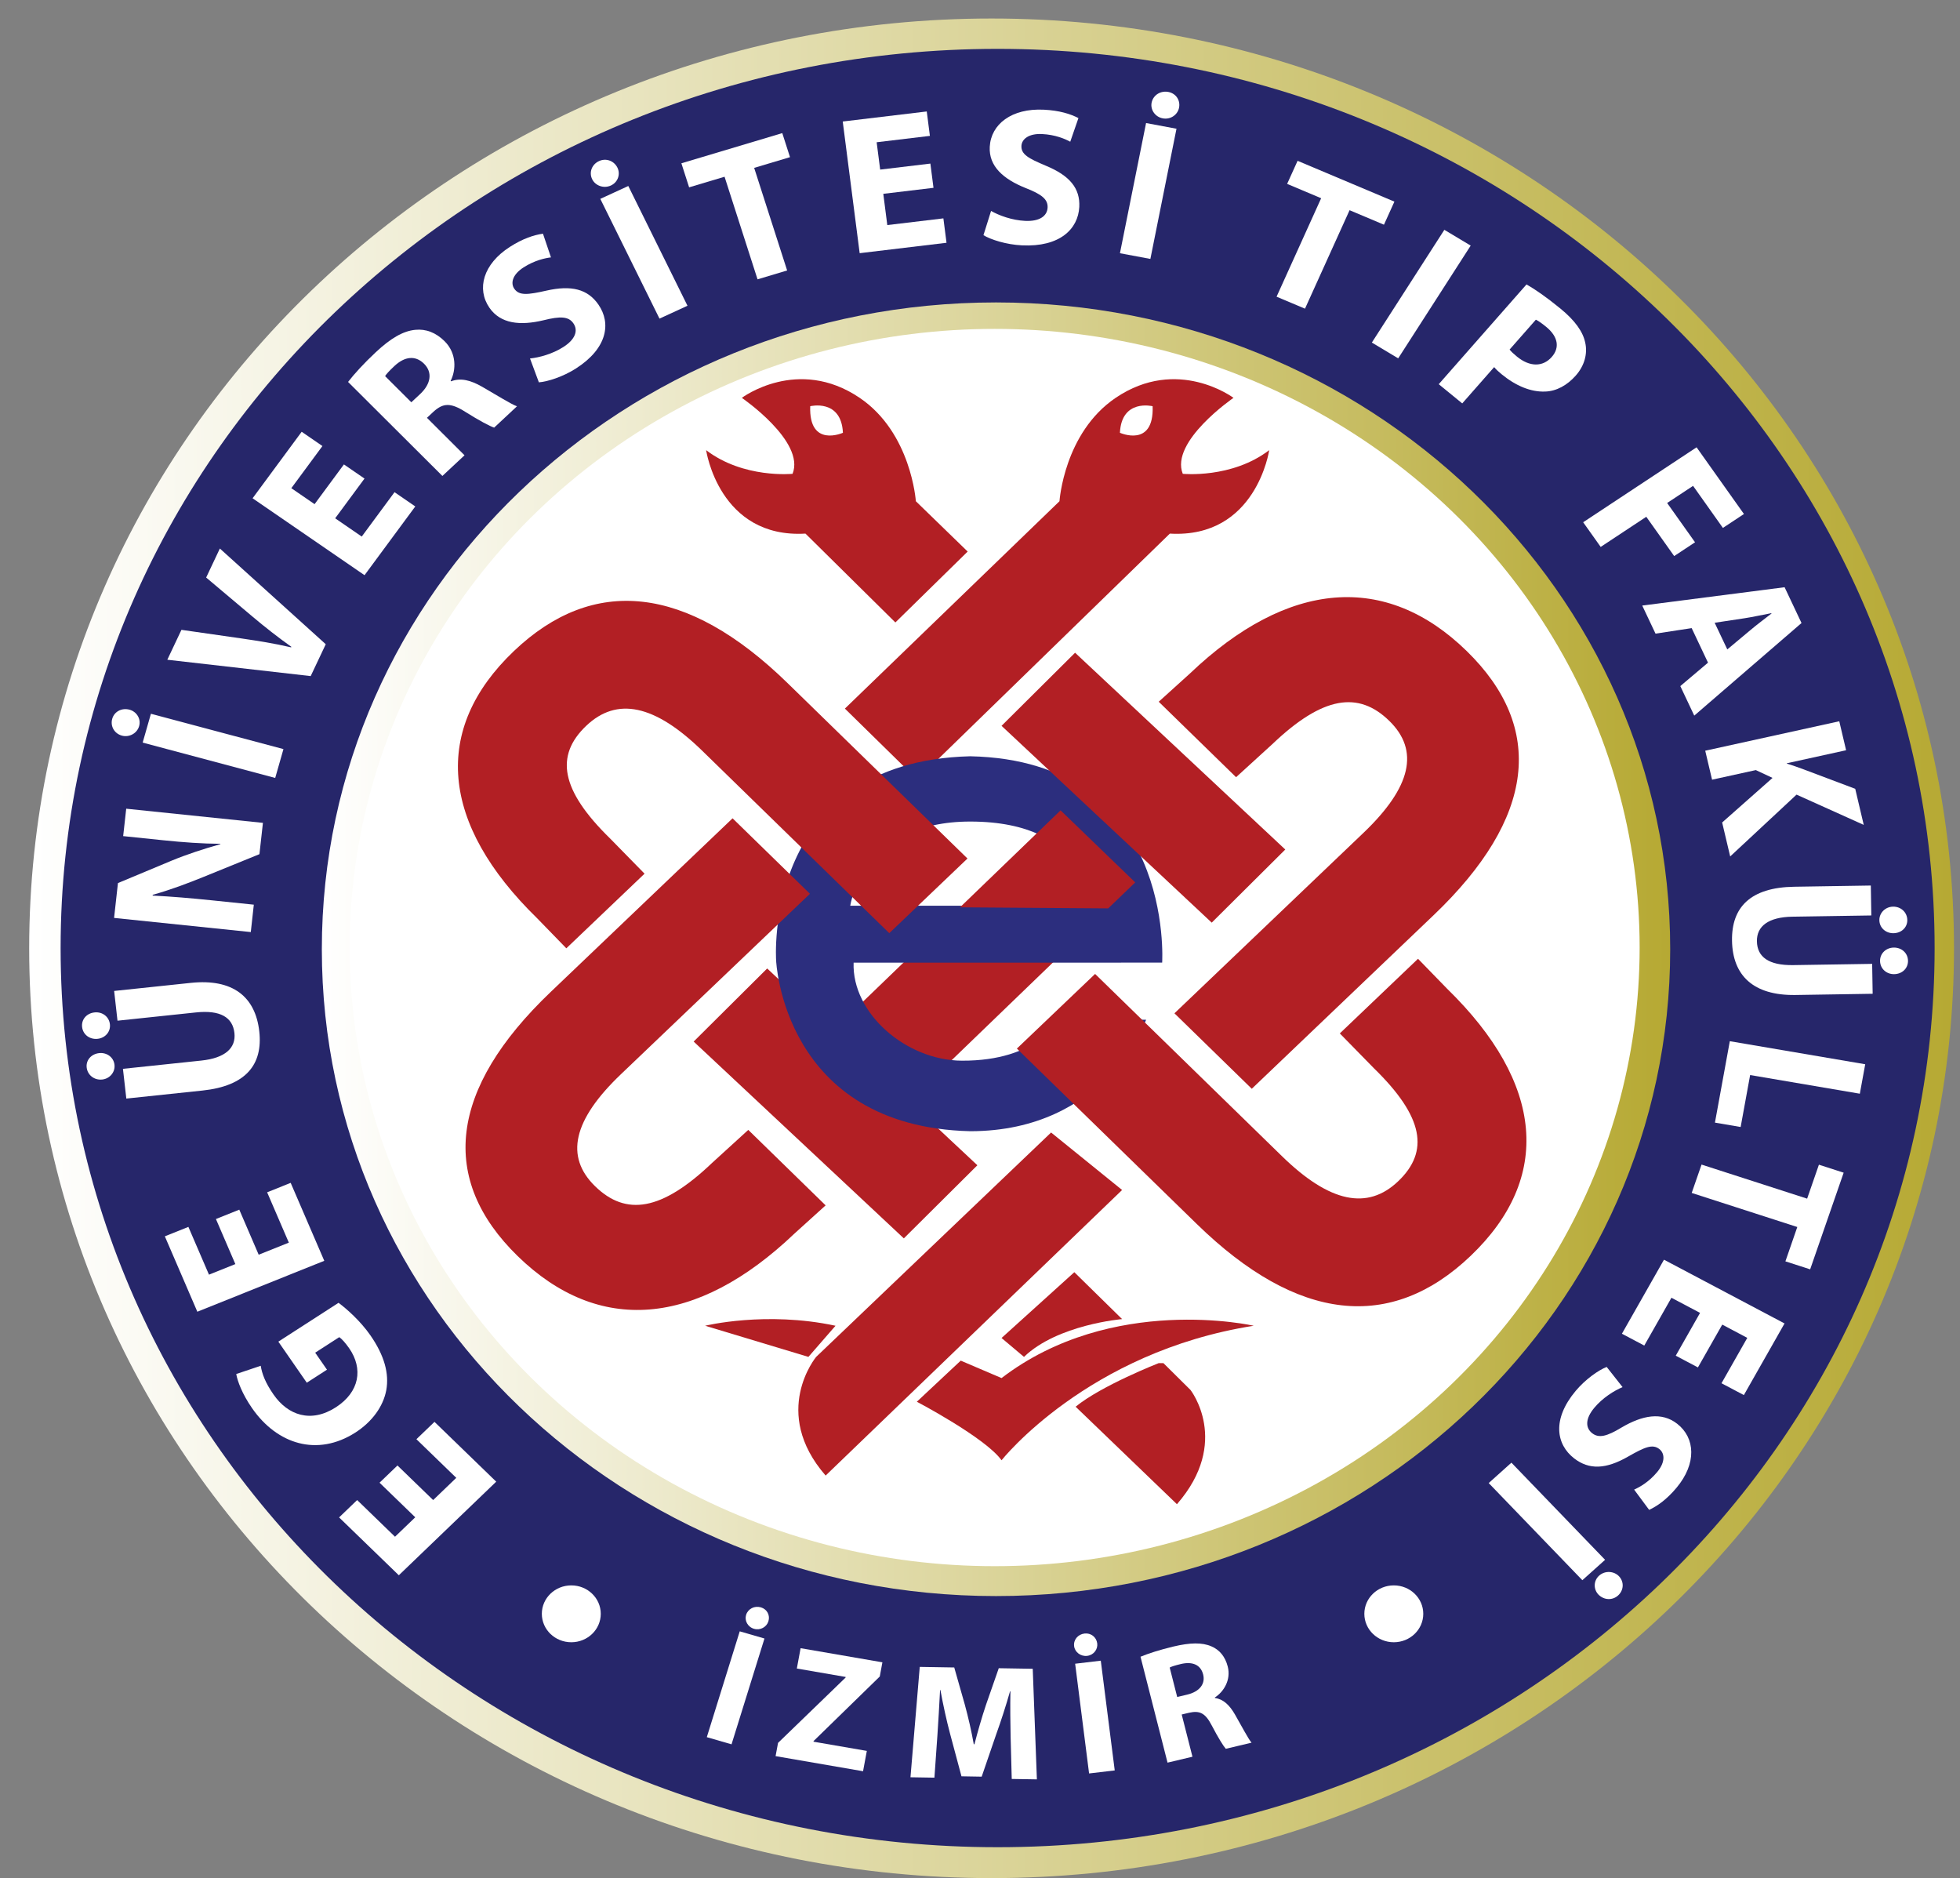 <?xml version="1.0" encoding="utf-8"?>
<!-- Generator: Adobe Illustrator 16.0.0, SVG Export Plug-In . SVG Version: 6.00 Build 0)  -->
<!DOCTYPE svg PUBLIC "-//W3C//DTD SVG 1.1//EN" "http://www.w3.org/Graphics/SVG/1.1/DTD/svg11.dtd">
<svg version="1.1" id="Layer_1" xmlns="http://www.w3.org/2000/svg" xmlns:xlink="http://www.w3.org/1999/xlink" x="0px" y="0px"
	 width="800px" height="766.444px" viewBox="0 0 800 766.444" enable-background="new 0 0 800 766.444" xml:space="preserve">
<rect x="0" y="0" width="800" height="766.444" fill="#808080" stroke="none"/>
<g>
	<g>
		<defs>
			<path id="SVGID_1_" d="M404.73,7.555c216.947,0,392.82,169.882,392.82,379.449c0,209.563-175.873,379.44-392.82,379.44
				c-216.947,0-392.816-169.877-392.816-379.44C11.915,177.437,187.784,7.555,404.73,7.555z"/>
		</defs>
		<linearGradient id="SVGID_2_" gradientUnits="userSpaceOnUse" x1="11.915" y1="387" x2="797.551" y2="387">
			<stop  offset="0" style="stop-color:#FFFFFF"/>
			<stop  offset="1" style="stop-color:#B6A933"/>
		</linearGradient>
		<use xlink:href="#SVGID_1_"  overflow="visible" fill="url(#SVGID_2_)"/>
		<clipPath id="SVGID_3_">
			<use xlink:href="#SVGID_1_"  overflow="visible"/>
		</clipPath>
		<path clip-path="url(#SVGID_3_)" fill="#26266A" d="M407.193,19.941c211.219,0,382.447,164.292,382.447,366.948
			c0,202.659-171.229,366.947-382.447,366.947c-211.226,0-382.454-164.288-382.454-366.947
			C24.739,184.233,195.967,19.941,407.193,19.941z"/>
	</g>
	<linearGradient id="SVGID_4_" gradientUnits="userSpaceOnUse" x1="131.361" y1="387.383" x2="681.715" y2="387.383">
		<stop  offset="0" style="stop-color:#FFFFFF"/>
		<stop  offset="1" style="stop-color:#B6A933"/>
	</linearGradient>
	<path fill="url(#SVGID_4_)" d="M406.535,123.42c151.978,0,275.18,118.18,275.18,263.965c0,145.781-123.202,263.96-275.18,263.96
		c-151.979,0-275.174-118.18-275.174-263.96C131.361,241.6,254.556,123.42,406.535,123.42z"/>
	<ellipse fill="#FFFFFF" cx="405.983" cy="386.683" rx="263.26" ry="252.466"/>
	<g>
		<polygon fill="#B21F24" points="398.927,475.532 368.913,505.372 283.125,425.058 313.133,395.227 		"/>
		<g>
			<path fill="#B21F24" d="M479.364,413.525l77.103-73.598c19.661-18.761,22.965-33.673,10.578-45.756
				c-12.557-12.247-27.106-10.165-47.734,9.514l-14.787,13.485l-31.574-30.796l12.671-11.462
				c40.099-38.251,80.053-41.394,113.022-9.237c32.097,31.307,28.14,68.083-13.5,107.809l-74.211,70.84L479.364,413.525z"/>
		</g>
		<polygon fill="#B21F24" points="377.812,442.891 347.341,413.489 436.644,327.378 467.115,356.78 		"/>
		<path fill="#B21F24" d="M344.85,289.175l87.593-84.628c0,0,1.84-27.916,22.921-42.188c25.296-17.13,48.104,0,48.104,0
			s-25.98,17.789-20.706,31.003c0,0,19.976,2.034,35.276-9.654c0,0-5.249,36.088-40.551,34.054L374.354,318.112L344.85,289.175z"/>
		<path fill="#B21F24" d="M394.968,225.083l-21.153-20.536c0,0-1.844-27.916-22.921-42.188c-25.3-17.13-48.105,0-48.105,0
			s25.979,17.789,20.708,31.003c0,0-19.977,2.034-35.277-9.654c0,0,5.243,36.088,40.544,34.054l36.695,36.258L394.968,225.083z"/>
		<path fill="#B21F24" d="M458,485.628l-28.983-23.457l-95.892,91.568c0,0-18.708,22.506,3.867,48.43L458,485.628z"/>
		<path fill="#B21F24" d="M341.027,541.03l-11.065,12.709l-42.153-12.709C287.809,541.03,312.574,534.93,341.027,541.03z"/>
		<path fill="#B21F24" d="M392.135,555.266l-17.915,16.771c0,0,28.054,14.739,34.575,23.887c0,0,34.978-44.219,102.94-54.894
			c0,0-57.828-13.215-102.94,21.35L392.135,555.266z"/>
		<path fill="#B21F24" d="M408.795,546.029l29.704-26.854L458,538.316c0,0-26.347,2.204-40.045,15.423L408.795,546.029z"/>
		<path fill="#B21F24" d="M474.857,556.278l11.062,10.96c0,0,16.619,21.21-5.535,46.621l-41.355-39.788
			c10.54-8.644,33.921-17.793,33.921-17.793"/>
		<path fill="#FFFFFF" d="M344.052,176.616c0,0-13.975,6.29-13.35-10.844C330.702,165.771,343.382,162.643,344.052,176.616z"/>
		<path fill="#FFFFFF" d="M457.111,176.616c0,0,13.975,6.29,13.347-10.844C470.458,165.771,457.777,162.643,457.111,176.616z"/>
		<path fill="#2C2E7E" d="M474.351,392.842c0,0,5.359-82.487-78.353-84.214c-85.039,2.155-79.213,83.349-79.213,83.349
			s2.691,67.79,79.213,69.662c55.524,0,71.783-45.488,71.783-45.488h-35.813c0,0-8.202,16.847-39.389,16.706
			c-22.709-0.11-44.909-19.294-44.169-40.015H474.351z M395.995,335.271c48.989,0,48.989,34.357,48.989,34.357h-97.945
			C347.039,369.629,351.945,335.271,395.995,335.271z"/>
		<g>
			<path fill="#B21F24" d="M330.583,364.748l-77.105,73.603c-19.662,18.758-22.962,33.669-10.579,45.753
				c12.557,12.247,27.105,10.169,47.734-9.514l14.788-13.485l31.57,30.798l-12.667,11.458
				c-40.096,38.255-80.056,41.396-113.026,9.243c-32.093-31.309-28.137-68.086,13.495-107.811l74.219-70.841L330.583,364.748z"/>
		</g>
		<g>
			<path fill="#B21F24" d="M362.967,380.817l-76.292-74.385c-19.448-18.965-34.906-22.152-47.432-10.206
				c-12.698,12.116-10.537,26.152,9.866,46.049l13.975,14.268L231.156,387l-11.877-12.221
				c-39.655-38.679-42.909-77.229-9.575-109.035c32.453-30.959,70.574-27.147,111.754,13.022l73.433,71.591L362.967,380.817z"/>
		</g>
		<g>
			<path fill="#B21F24" d="M446.977,397.456l76.29,74.387c19.446,18.966,34.909,22.151,47.434,10.205
				c12.694-12.117,10.533-26.151-9.864-46.048l-13.975-14.27l31.918-30.456l11.884,12.22c39.653,38.68,42.911,77.23,9.582,109.035
				c-32.458,30.964-70.578,27.148-111.758-13.021l-73.438-71.592L446.977,397.456z"/>
		</g>
		<polygon fill="#B21F24" points="524.601,346.682 494.581,376.521 408.795,296.208 438.806,266.376 		"/>
		<polygon fill="#B21F24" points="452.335,370.705 391.832,370.276 432.889,330.698 463.358,360.101 		"/>
	</g>
	<g>
		<path fill="#FFFFFF" d="M162.23,598.053l14.569,14.11l9.436-9.065l-16.271-15.764l7.375-7.084l25.202,24.41l-39.755,38.198
			l-24.38-23.611l7.37-7.084l15.451,14.968l8.263-7.935l-14.576-14.113L162.23,598.053z"/>
		<path fill="#FFFFFF" d="M138.176,531.673c3.281,2.421,8.923,7.383,13.043,13.32c5.688,8.217,7.662,15.54,6.451,22.313
			c-1.265,6.71-5.78,12.907-12.637,17.325c-15.545,9.933-31.946,4.764-42.168-9.994c-4.028-5.809-5.953-11.036-6.439-13.913
			l9.992-3.354c0.533,3.228,1.787,6.769,5.213,11.709c5.872,8.482,15.277,11.789,25.45,5.228
			c9.686-6.251,11.223-15.742,5.443-24.084c-1.579-2.271-3.147-3.964-4.051-4.54l-9.824,6.337l4.811,6.943l-8.237,5.311
			l-11.613-16.758L138.176,531.673z"/>
		<path fill="#FFFFFF" d="M97.666,493.651l7.923,18.391l12.304-4.933l-8.858-20.543l9.609-3.853l13.714,31.813L80.549,535.31
			l-13.266-30.773l9.609-3.856l8.405,19.504l10.766-4.318l-7.93-18.392L97.666,493.651z"/>
		<path fill="#FFFFFF" d="M39.837,423.938c-3.228,0.34-5.972-1.716-6.329-4.829c-0.341-3.036,1.794-5.603,5.109-5.949
			c3.06-0.325,5.88,1.642,6.245,4.832C45.21,421.109,42.899,423.615,39.837,423.938z M41.715,440.547
			c-3.228,0.341-5.979-1.797-6.336-4.91c-0.333-2.95,1.806-5.52,5.117-5.871c3.062-0.322,5.879,1.642,6.232,4.759
			C47.073,437.559,44.777,440.222,41.715,440.547z M50.182,436.181l32.034-3.376c9.682-1.016,14.159-5.125,13.465-11.273
			c-0.724-6.389-5.756-9.411-15.691-8.367l-32.03,3.376l-1.373-12.14l31.284-3.295c17.216-1.811,26.366,5.706,27.952,19.76
			c1.533,13.574-5.435,22.307-23.146,24.174l-31.119,3.28L50.182,436.181z"/>
		<path fill="#FFFFFF" d="M102.365,380.371l-55.802-5.775l1.579-14.218l21.694-9.063c6.236-2.588,13.534-4.984,20.103-6.807
			l0.019-0.159c-7.451-0.044-15.013-0.584-23.457-1.457l-16.225-1.679l1.243-11.185l55.802,5.775l-1.426,12.779l-22.802,9.273
			c-6.316,2.578-13.917,5.425-20.744,7.307l-0.039,0.321c7.497,0.37,15.382,1.025,24.488,1.968l16.803,1.737L102.365,380.371z"/>
		<path fill="#FFFFFF" d="M49.798,300.219c-3.131-0.835-4.853-3.878-3.986-6.899c0.843-2.943,3.894-4.544,7.025-3.708
			c2.89,0.769,4.814,3.701,3.948,6.718C55.923,299.351,52.685,300.989,49.798,300.219z M61.6,291.282l54.093,14.425l-3.365,11.77
			L58.23,303.048L61.6,291.282z"/>
		<path fill="#FFFFFF" d="M126.815,275.909l-58.524-6.671l5.768-12.205l24.427,3.502c6.93,1.02,13.416,2.019,20.329,3.646
			l0.108-0.219c-5.554-3.941-10.889-8.142-15.926-12.386l-18.85-15.885l5.592-11.843l43.223,39.053L126.815,275.909z"/>
		<path fill="#FFFFFF" d="M148.777,195.299l-11.974,16.217l10.847,7.454l13.377-18.114l8.474,5.82l-20.712,28.057l-45.695-31.392
			l20.038-27.139l8.474,5.823l-12.697,17.197l9.49,6.519l11.974-16.213L148.777,195.299z"/>
		<path fill="#FFFFFF" d="M142.07,155.866c2.464-3.199,6.424-7.569,11.33-12.146c5.979-5.587,11.034-8.63,16.102-9.118
			c4.308-0.447,8.401,1.095,11.989,4.669c4.925,4.907,4.691,11.718,2.442,16.169l0.172,0.174c3.909-1.527,8.015-0.444,12.621,2.184
			c5.711,3.273,12.005,7.233,14.289,8.006l-9.329,8.711c-1.76-0.596-5.902-2.759-11.843-6.489c-6.06-3.842-9.065-3.49-12.894-0.03
			l-2.687,2.514l15.339,15.29l-9.03,8.434L142.07,155.866z M167.888,164.163l3.591-3.35c4.545-4.245,5.037-8.952,1.622-12.357
			c-3.539-3.52-7.9-3.021-12.086,0.891c-2.211,2.067-3.354,3.354-3.833,4.141L167.888,164.163z"/>
		<path fill="#FFFFFF" d="M216.331,146.293c3.744-0.377,9.148-1.815,13.652-4.704c4.853-3.113,6.079-6.696,4.055-9.639
			c-1.94-2.811-5.262-2.992-12.165-1.261c-9.609,2.304-17.596,1.446-22.112-5.106c-5.298-7.688-2.583-17.818,8.367-24.843
			c5.34-3.42,9.843-4.862,13.491-5.369l3.267,9.665c-2.403,0.289-6.673,1.199-11.181,4.086c-4.576,2.936-5.362,6.43-3.798,8.704
			c1.984,2.873,5.423,2.5,13.039,0.795c10.281-2.348,16.949-0.646,21.326,5.706c5.205,7.553,3.668,17.799-9.153,26.02
			c-5.335,3.423-11.571,5.398-15.174,5.683L216.331,146.293z"/>
		<path fill="#FFFFFF" d="M241.712,73.16c-1.395-2.828-0.139-6.075,2.79-7.424c2.859-1.313,6.109-0.141,7.513,2.688
			c1.288,2.61,0.257,5.931-2.675,7.281C246.407,77.053,243.004,75.771,241.712,73.16z M256.449,75.903l24.158,48.871l-11.429,5.253
			l-24.154-48.869L256.449,75.903z"/>
		<path fill="#FFFFFF" d="M295.74,72.125l-14.469,4.326l-3.155-9.813l41.181-12.316l3.151,9.813l-14.626,4.375l13.457,41.867
			l-12.081,3.617L295.74,72.125z"/>
		<path fill="#FFFFFF" d="M381.02,76.647l-20.491,2.451l1.633,12.752l22.894-2.736l1.28,9.961l-35.451,4.245l-6.91-53.732
			l34.295-4.101l1.281,9.965l-21.732,2.599l1.437,11.159l20.491-2.452L381.02,76.647z"/>
		<path fill="#FFFFFF" d="M404.516,86.083c3.237,1.845,8.471,3.79,13.868,4.056c5.826,0.285,9.023-1.893,9.206-5.42
			c0.178-3.368-2.383-5.424-8.999-7.998c-9.145-3.663-15.026-8.937-14.612-16.793c0.483-9.226,8.918-15.807,22.049-15.164
			c6.4,0.314,10.907,1.741,14.15,3.428l-3.343,9.643c-2.1-1.146-6.095-2.869-11.497-3.131c-5.49-0.27-8.271,2.085-8.425,4.81
			c-0.176,3.45,2.813,5.125,9.987,8.128c9.712,4.015,14.021,9.21,13.623,16.827c-0.477,9.063-8.034,16.41-23.412,15.659
			c-6.4-0.315-12.632-2.308-15.701-4.145L404.516,86.083z"/>
		<path fill="#FFFFFF" d="M480.201,52.536l-10.656,53.128l-12.426-2.321l10.662-53.126L480.201,52.536z M470.05,41.891
			c0.622-3.077,3.618-4.966,6.815-4.371c3.097,0.581,4.998,3.387,4.377,6.459c-0.567,2.84-3.442,4.918-6.631,4.322
			C471.423,47.707,469.476,44.727,470.05,41.891z"/>
		<path fill="#FFFFFF" d="M539.248,80.896l-13.889-5.85l4.27-9.421l39.517,16.657l-4.264,9.417l-14.035-5.917l-18.197,40.185
			l-11.6-4.884L539.248,80.896z"/>
		<path fill="#FFFFFF" d="M600.282,100.229l-29.589,46.009l-10.755-6.441l29.589-46.004L600.282,100.229z"/>
		<path fill="#FFFFFF" d="M623.065,116.07c3.41,1.952,7.918,5.014,13.828,9.846c5.965,4.881,9.245,9.465,10.158,14.01
			c0.965,4.363-0.278,9.247-3.834,13.289c-3.549,4.041-7.956,6.441-12.548,6.578c-5.888,0.233-12.012-2.358-17.725-7.036
			c-1.264-1.035-2.353-2.034-3.08-2.943l-13.031,14.812l-9.591-7.842L623.065,116.07z M616.166,142.647
			c0.666,0.862,1.563,1.701,3.021,2.895c5.145,4.208,10.517,4.296,14.181,0.133c3.343-3.792,2.606-8.293-2.277-12.294
			c-1.908-1.56-3.35-2.525-4.207-2.917L616.166,142.647z"/>
		<path fill="#FFFFFF" d="M692.484,182.54l19.333,27.228l-8.593,5.672l-12.172-17.16l-10.587,6.988l11.391,16.036l-8.516,5.625
			l-11.385-16.033l-18.611,12.298l-7.152-10.068L692.484,182.54z"/>
		<path fill="#FFFFFF" d="M690.477,256.334l-14.755,2.254l-5.422-11.465l58.106-7.48l6.906,14.609l-43.778,37.789l-5.695-12.05
			l11.307-9.559L690.477,256.334z M705.019,265.027l9.368-7.831c2.612-2.208,5.993-4.751,8.669-6.814l-0.062-0.149
			c-3.381,0.603-7.581,1.572-10.916,2.067l-12.212,1.845L705.019,265.027z"/>
		<path fill="#FFFFFF" d="M750.722,294.344l2.789,11.825l-24.185,5.313l0.03,0.159c2.393,0.709,4.638,1.534,6.885,2.359
			l20.995,7.908l3.473,14.724l-27.426-12.346l-27.085,25.228l-3.28-13.861l20.561-18.188l-6.816-3.198l-17.86,3.923l-2.791-11.825
			L750.722,294.344z"/>
		<path fill="#FFFFFF" d="M763.807,373.593l-32.211,0.503c-9.744,0.155-14.597,3.845-14.488,10.031
			c0.107,6.422,4.83,9.883,14.817,9.728l32.219-0.506l0.207,12.206l-31.468,0.495c-17.316,0.272-25.703-8.027-25.939-22.163
			c-0.23-13.655,7.543-21.73,25.358-22.011l31.297-0.492L763.807,373.593z M772.66,369.999c3.242-0.052,5.781,2.318,5.833,5.446
			c0.047,2.973-2.321,5.34-5.648,5.395c-3.09,0.048-5.704-2.159-5.757-5.295C767.034,372.495,769.578,370.047,772.66,369.999z
			 M772.944,386.701c3.243-0.052,5.778,2.241,5.834,5.372c0.052,3.051-2.324,5.417-5.657,5.47c-3.075,0.052-5.696-2.16-5.75-5.37
			C767.318,389.038,769.862,386.749,772.944,386.701z"/>
		<path fill="#FFFFFF" d="M761.315,434.313l-2.2,12.024l-44.775-7.617l-3.871,21.202l-10.494-1.787l6.072-33.229L761.315,434.313z"
			/>
		<path fill="#FFFFFF" d="M737.605,489.161l4.807-13.857l10.102,3.261l-13.674,39.441l-10.104-3.256l4.853-14.015l-43.097-13.906
			l4.017-11.573L737.605,489.161z"/>
		<path fill="#FFFFFF" d="M683.976,553.247l9.928-17.468l-11.684-6.174l-11.084,19.508l-9.13-4.825l17.172-30.216l49.206,26.019
			l-16.604,29.233l-9.13-4.83l10.525-18.522l-10.217-5.407l-9.929,17.471L683.976,553.247z"/>
		<path fill="#FFFFFF" d="M662.275,566.074c-3.45,1.441-8.157,4.386-11.545,8.448c-3.664,4.378-3.71,8.149-0.858,10.368
			c2.714,2.115,5.948,1.322,11.988-2.329c8.448-4.985,16.328-6.486,22.675-1.55c7.451,5.795,8.027,16.243-0.223,26.119
			c-4.032,4.817-7.873,7.499-11.191,9.04l-6.133-8.271c2.209-0.972,5.995-3.079,9.393-7.143c3.44-4.123,3.11-7.688,0.903-9.403
			c-2.783-2.167-5.948-0.807-12.686,3.032c-9.07,5.221-15.954,5.535-22.116,0.746c-7.32-5.693-9.053-15.905,0.613-27.468
			c4.024-4.818,9.351-8.509,12.693-9.829L662.275,566.074z"/>
		<path fill="#FFFFFF" d="M645.863,644.871l-38.229-39.644l9.267-8.32l38.236,39.645L645.863,644.871z M660.779,643.229
			c2.207,2.293,2.017,5.753-0.359,7.892c-2.314,2.078-5.78,1.9-8.003-0.396c-2.039-2.115-2.085-5.588,0.291-7.722
			C655.092,640.87,658.734,641.115,660.779,643.229z"/>
	</g>
	<g>
		<path fill="#FFFFFF" d="M312.029,668.668l-13.442,43.179l-10.095-2.92l13.442-43.188L312.029,668.668z M304.532,659.021
			c0.778-2.5,3.435-3.826,6.025-3.072c2.522,0.729,3.852,3.21,3.074,5.709c-0.717,2.307-3.281,3.796-5.872,3.046
			C305.168,663.954,303.815,661.326,304.532,659.021z"/>
		<path fill="#FFFFFF" d="M317.567,711.264l27.558-26.645l0.05-0.262l-19.935-3.443l1.537-8.297l33.388,5.762l-1.077,5.797
			l-27.006,26.333l-0.05,0.264l21.777,3.76l-1.541,8.298l-35.702-6.164L317.567,711.264z"/>
		<path fill="#FFFFFF" d="M412.498,708.705c-0.108-5.422-0.201-11.98-0.085-18.539h-0.138c-1.626,5.73-3.68,12.121-5.584,17.374
			l-6.002,17.501l-8.25-0.141l-4.682-17.476c-1.429-5.375-2.839-11.823-3.912-17.733h-0.143c-0.314,6.083-0.716,13.037-1.095,18.65
			l-1.208,17.111l-9.777-0.161l3.787-45.043l14.078,0.235l4.308,15.13c1.434,5.244,2.721,10.888,3.663,16.189l0.28,0.002
			c1.342-5.194,3.044-11.125,4.726-16.116l5.196-14.9l13.868,0.229l1.692,45.132l-10.265-0.17L412.498,708.705z"/>
		<path fill="#FFFFFF" d="M438.415,671.79c-0.33-2.593,1.548-4.837,4.237-5.155c2.615-0.311,4.869,1.45,5.199,4.037
			c0.298,2.393-1.427,4.755-4.109,5.074C441.053,676.063,438.713,674.182,438.415,671.79z M449.3,677.715l5.694,44.78l-10.47,1.24
			l-5.688-44.78L449.3,677.715z"/>
		<path fill="#FFFFFF" d="M465.513,676.101c3.167-1.31,7.919-2.848,13.446-4.164c6.737-1.597,11.696-1.746,15.561-0.04
			c3.296,1.422,5.573,4.189,6.601,8.22c1.409,5.523-1.717,10.339-5.275,12.629l0.047,0.193c3.48,0.484,5.963,2.93,8.142,6.686
			c2.69,4.67,5.495,10.068,6.799,11.551l-10.509,2.496c-1.006-1.144-3.044-4.379-5.704-9.471c-2.69-5.221-5.006-6.185-9.269-5.242
			l-3.027,0.721l4.393,17.227l-10.173,2.415L465.513,676.101z M480.491,692.533l4.048-0.962c5.12-1.217,7.521-4.408,6.539-8.243
			c-1.012-3.963-4.369-5.372-9.085-4.252c-2.491,0.592-3.878,1.057-4.568,1.432L480.491,692.533z"/>
	</g>
	<path fill="#FFFFFF" d="M245.211,658.589c0-6.407-5.381-11.602-12.023-11.602c-6.646,0-12.032,5.194-12.032,11.602
		s5.385,11.602,12.032,11.602C239.83,670.19,245.211,664.996,245.211,658.589z"/>
	<path fill="#FFFFFF" d="M580.927,658.589c0-6.407-5.381-11.602-12.028-11.602c-6.638,0-12.026,5.194-12.026,11.602
		s5.389,11.602,12.026,11.602C575.546,670.19,580.927,664.996,580.927,658.589z"/>
</g>
</svg>
